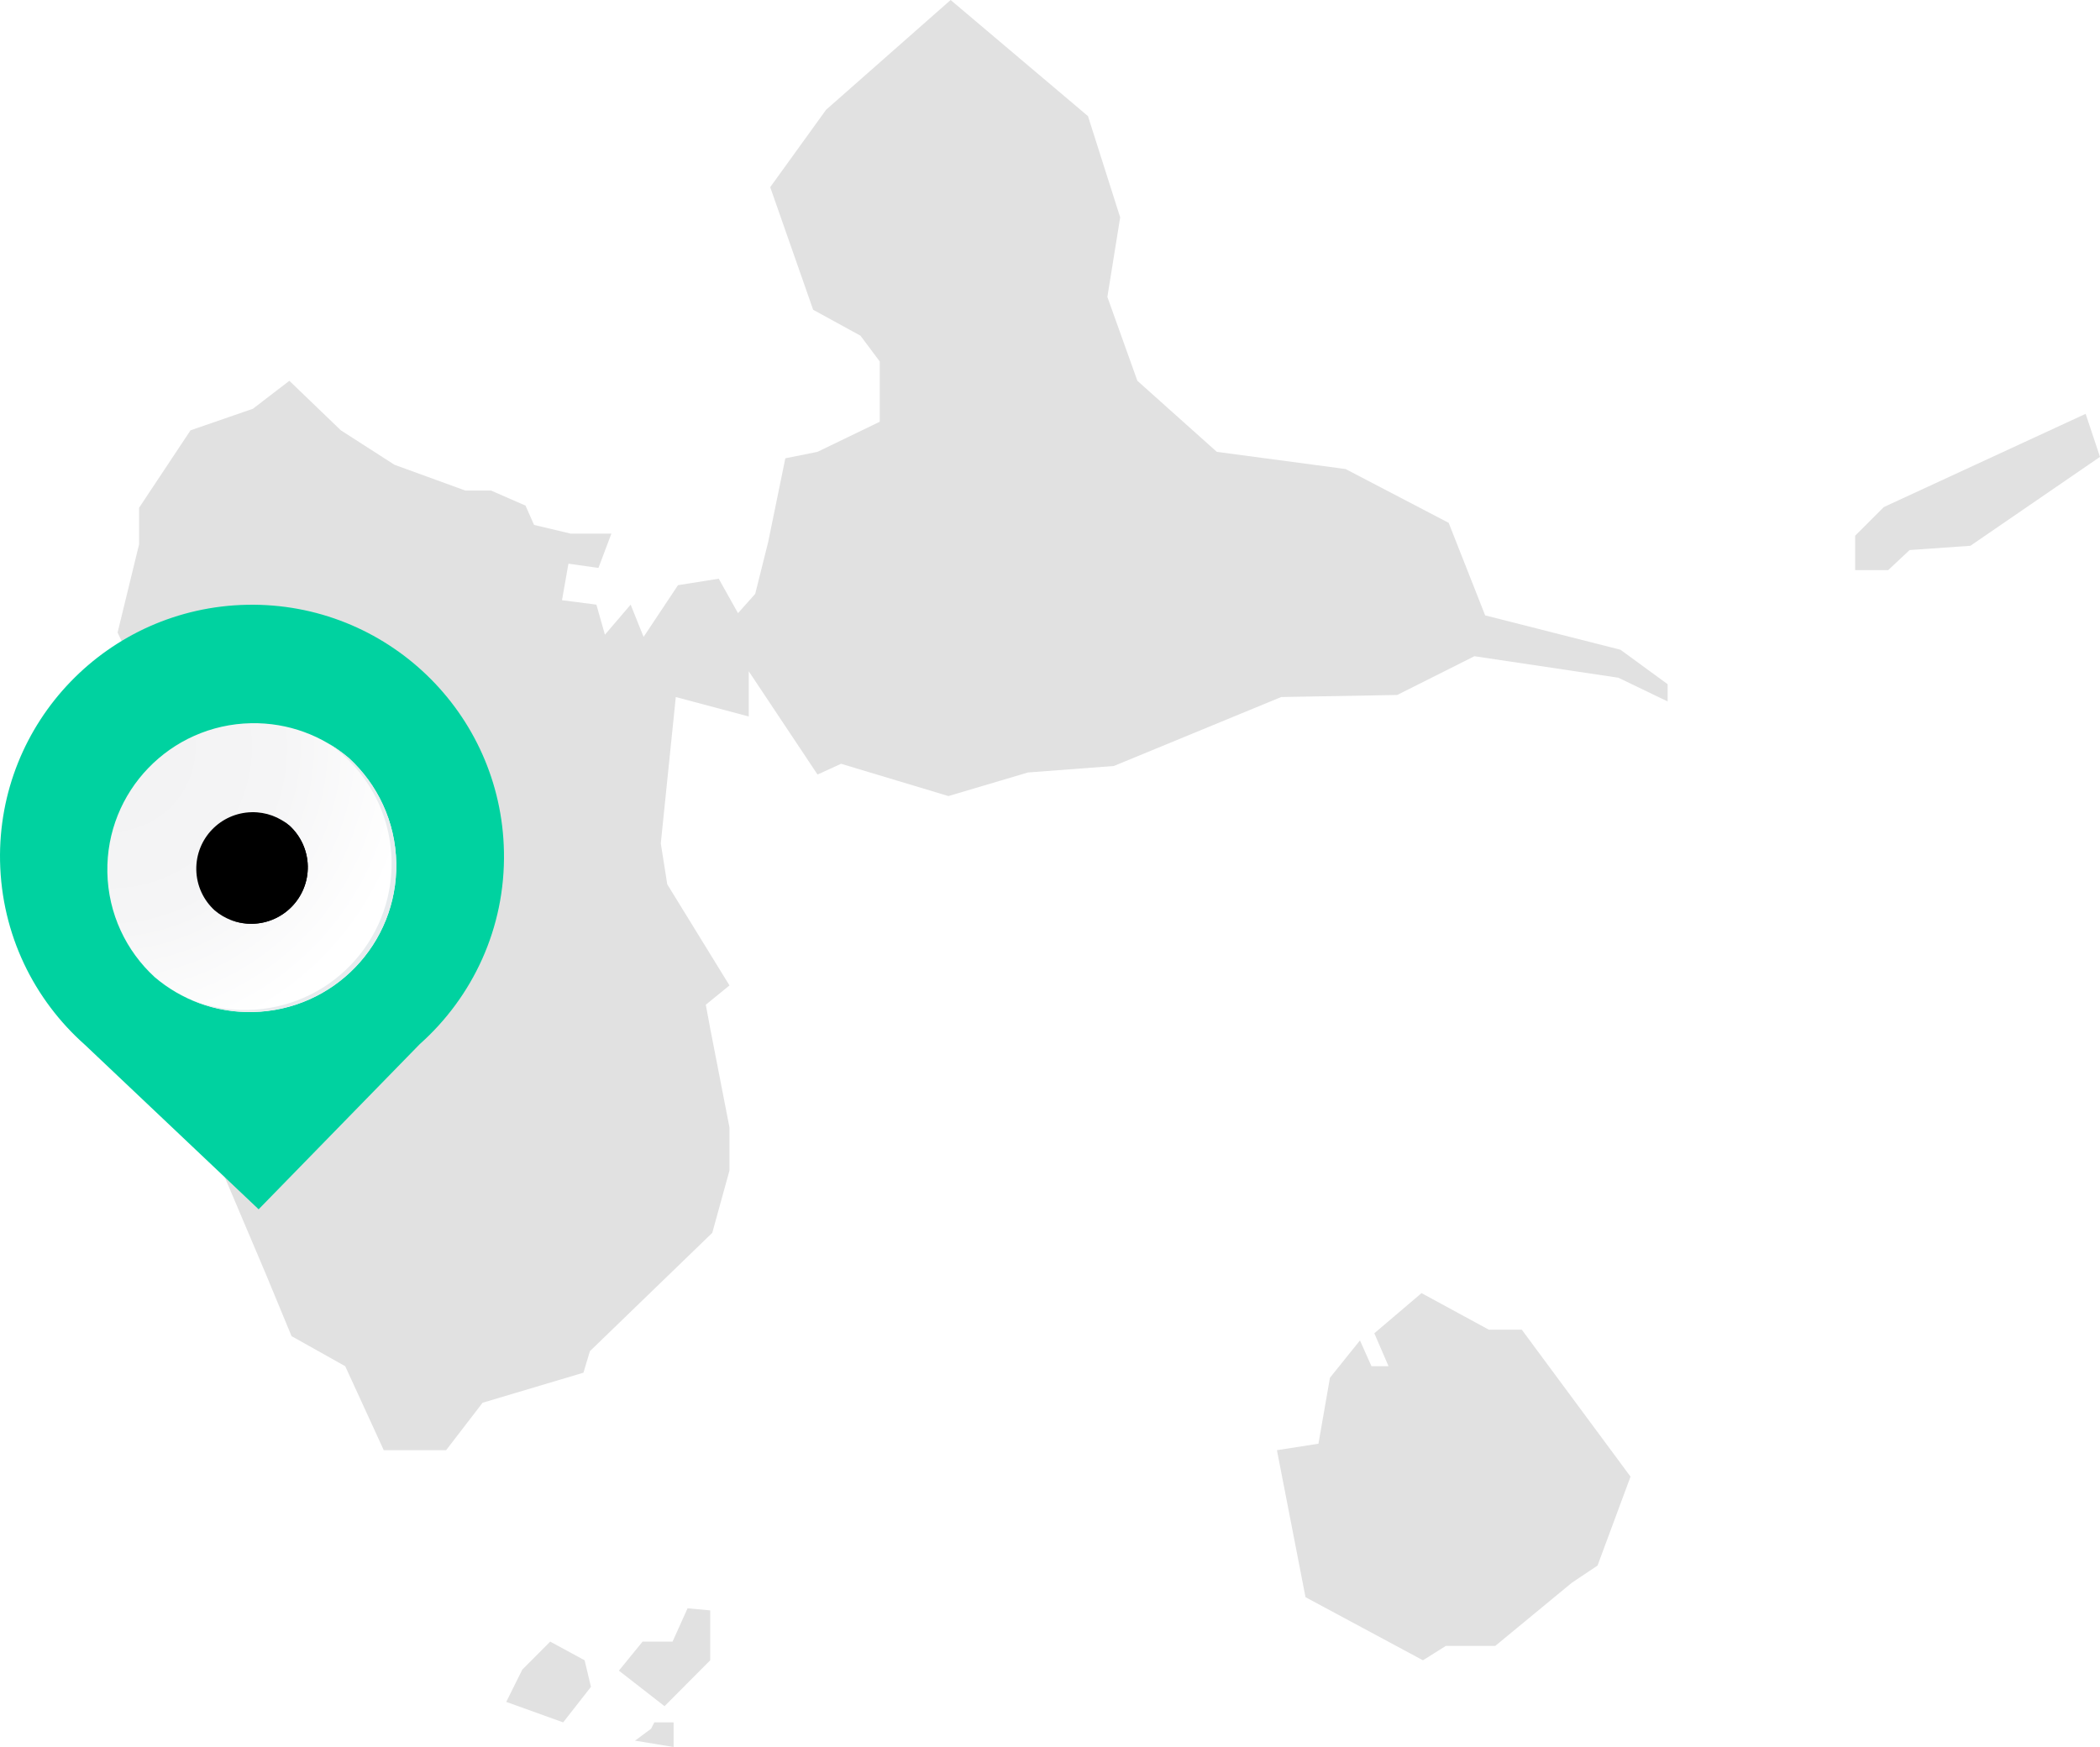<svg width="125" height="104" viewBox="0 0 125 104" fill="none" xmlns="http://www.w3.org/2000/svg">
<path d="M36.392 31.766H33.967L31.789 31.249L31.28 30.099L29.233 29.204H27.701L23.482 27.669L20.287 25.616L17.223 22.669L15.053 24.335L11.342 25.616L8.278 30.23V32.406L7 37.653L9.687 43.424L10.58 51.109L12.112 58.663L12.882 68.909L15.815 75.822L17.354 79.541L20.549 81.331L22.843 86.331H26.554L28.725 83.507L34.729 81.717L35.114 80.436L42.397 73.392L43.421 69.68V67.119L42.274 61.224L42.012 59.812L43.421 58.663L39.718 52.644L39.333 50.206L40.226 41.495L44.568 42.652V39.96L48.663 46.109L50.065 45.469L56.454 47.39L61.188 45.986L66.3 45.6L76.262 41.495L83.167 41.372L87.763 39.065L96.331 40.345L99.264 41.757V40.731L96.455 38.679L88.402 36.634L86.231 31.125L80.096 27.923L72.428 26.897L67.701 22.669L65.915 17.677L66.677 12.939L64.761 6.913L56.585 0L49.171 6.535L45.846 11.142L48.402 18.441L51.219 19.984L52.366 21.519V25.107L48.663 26.897L46.746 27.283L45.723 32.275L44.953 35.353L43.929 36.503L42.782 34.451L40.357 34.836L38.309 37.915L37.539 35.994L36.007 37.784L35.499 35.994L33.452 35.731L33.836 33.556L35.622 33.81L36.392 31.766Z" fill="#E1E1E1"/>
<path d="M110.427 33.941V31.889L112.136 30.184L124.145 24.636L125 27.198L117.286 32.491L113.668 32.745L112.39 33.941H110.427Z" fill="#E1E1E1"/>
<path d="M80.95 79.796L81.635 81.331H82.651L81.805 79.371L84.615 76.98L88.618 79.155H90.581L97.055 87.905L95.092 93.198L93.56 94.224L89.003 97.982H86.062L84.699 98.838L77.709 95.081L76.008 86.331L78.479 85.945L79.164 82.018L80.95 79.796Z" fill="#E1E1E1"/>
<path d="M32.751 97.727L31.088 99.394L30.134 101.315L33.521 102.534L35.176 100.42L34.799 98.838L32.751 97.727Z" fill="#E1E1E1"/>
<path d="M36.839 99.455L38.248 97.727H40.033L40.926 95.744L42.274 95.868V98.838L39.556 101.57L36.839 99.455Z" fill="#E1E1E1"/>
<path d="M38.756 102.912L37.801 103.622L40.095 104V102.534H38.948" fill="#E1E1E1"/>
<path d="M15.406 72L5.055 62.199C2.028 59.515 0.091 55.633 0.003 51.267C-0.154 42.991 6.433 36.159 14.717 36.003C23.001 35.846 29.84 42.426 29.997 50.701C30.086 55.244 28.136 59.352 24.985 62.158L15.392 71.993L15.406 72Z" fill="#00D2A0"/>
<g filter="url(#filter0_d_953_4117)">
<path d="M15.03 59.48C12.81 59.521 10.774 58.733 9.209 57.401C7.513 55.845 6.438 53.63 6.39 51.157C6.302 46.346 10.128 42.378 14.948 42.283C17.167 42.242 19.203 43.03 20.769 44.362C22.464 45.918 23.54 48.133 23.587 50.606C23.676 55.417 19.85 59.385 15.03 59.48Z" fill="url(#paint0_radial_953_4117)"/>
</g>
<g filter="url(#filter1_d_953_4117)">
<path d="M11.19 58.671C12.279 59.133 13.484 59.378 14.75 59.351C19.57 59.262 23.396 55.288 23.308 50.477C23.253 47.589 21.796 45.055 19.59 43.513C20.006 43.764 20.401 44.043 20.768 44.355C22.463 45.911 23.539 48.126 23.587 50.599C23.675 55.41 19.849 59.378 15.029 59.473C13.654 59.5 12.354 59.208 11.19 58.664V58.671Z" fill="#E7ECEE"/>
</g>
<g filter="url(#filter2_d_953_4117)">
<path d="M15.018 54.224C14.162 54.239 13.376 53.935 12.772 53.421C12.118 52.82 11.703 51.964 11.684 51.009C11.65 49.15 13.127 47.618 14.987 47.581C15.843 47.565 16.629 47.87 17.233 48.384C17.887 48.985 18.303 49.841 18.321 50.796C18.355 52.654 16.878 54.187 15.018 54.224Z" fill="black"/>
</g>
<g filter="url(#filter3_d_953_4117)">
<path d="M13.535 53.911C13.956 54.09 14.421 54.184 14.909 54.174C16.77 54.14 18.246 52.604 18.212 50.746C18.191 49.631 17.629 48.652 16.777 48.056C16.938 48.153 17.09 48.261 17.232 48.381C17.886 48.982 18.301 49.838 18.32 50.793C18.354 52.652 16.877 54.184 15.017 54.221C14.486 54.232 13.984 54.119 13.535 53.909V53.911Z" fill="black"/>
</g>
<defs>
<filter id="filter0_d_953_4117" x="5.289" y="41.952" width="19.399" height="19.4" filterUnits="userSpaceOnUse" color-interpolation-filters="sRGB">
<feFlood flood-opacity="0" result="BackgroundImageFix"/>
<feColorMatrix in="SourceAlpha" type="matrix" values="0 0 0 0 0 0 0 0 0 0 0 0 0 0 0 0 0 0 127 0" result="hardAlpha"/>
<feOffset dy="0.77"/>
<feGaussianBlur stdDeviation="0.55"/>
<feColorMatrix type="matrix" values="0 0 0 0 0 0 0 0 0 0 0 0 0 0 0 0 0 0 0.1 0"/>
<feBlend mode="normal" in2="BackgroundImageFix" result="effect1_dropShadow_953_4117"/>
<feBlend mode="normal" in="SourceGraphic" in2="effect1_dropShadow_953_4117" result="shape"/>
</filter>
<filter id="filter1_d_953_4117" x="10.089" y="43.183" width="14.598" height="18.162" filterUnits="userSpaceOnUse" color-interpolation-filters="sRGB">
<feFlood flood-opacity="0" result="BackgroundImageFix"/>
<feColorMatrix in="SourceAlpha" type="matrix" values="0 0 0 0 0 0 0 0 0 0 0 0 0 0 0 0 0 0 127 0" result="hardAlpha"/>
<feOffset dy="0.77"/>
<feGaussianBlur stdDeviation="0.55"/>
<feColorMatrix type="matrix" values="0 0 0 0 0 0 0 0 0 0 0 0 0 0 0 0 0 0 0.1 0"/>
<feBlend mode="normal" in2="BackgroundImageFix" result="effect1_dropShadow_953_4117"/>
<feBlend mode="normal" in="SourceGraphic" in2="effect1_dropShadow_953_4117" result="shape"/>
</filter>
<filter id="filter2_d_953_4117" x="10.584" y="47.25" width="8.839" height="8.844" filterUnits="userSpaceOnUse" color-interpolation-filters="sRGB">
<feFlood flood-opacity="0" result="BackgroundImageFix"/>
<feColorMatrix in="SourceAlpha" type="matrix" values="0 0 0 0 0 0 0 0 0 0 0 0 0 0 0 0 0 0 127 0" result="hardAlpha"/>
<feOffset dy="0.77"/>
<feGaussianBlur stdDeviation="0.55"/>
<feColorMatrix type="matrix" values="0 0 0 0 0 0 0 0 0 0 0 0 0 0 0 0 0 0 0.1 0"/>
<feBlend mode="normal" in2="BackgroundImageFix" result="effect1_dropShadow_953_4117"/>
<feBlend mode="normal" in="SourceGraphic" in2="effect1_dropShadow_953_4117" result="shape"/>
</filter>
<filter id="filter3_d_953_4117" x="12.435" y="47.726" width="6.985" height="8.366" filterUnits="userSpaceOnUse" color-interpolation-filters="sRGB">
<feFlood flood-opacity="0" result="BackgroundImageFix"/>
<feColorMatrix in="SourceAlpha" type="matrix" values="0 0 0 0 0 0 0 0 0 0 0 0 0 0 0 0 0 0 127 0" result="hardAlpha"/>
<feOffset dy="0.77"/>
<feGaussianBlur stdDeviation="0.55"/>
<feColorMatrix type="matrix" values="0 0 0 0 0 0 0 0 0 0 0 0 0 0 0 0 0 0 0.1 0"/>
<feBlend mode="normal" in2="BackgroundImageFix" result="effect1_dropShadow_953_4117"/>
<feBlend mode="normal" in="SourceGraphic" in2="effect1_dropShadow_953_4117" result="shape"/>
</filter>
<radialGradient id="paint0_radial_953_4117" cx="0" cy="0" r="1" gradientUnits="userSpaceOnUse" gradientTransform="translate(6.57 43.751) rotate(88.908) scale(25.167 25.217)">
<stop stop-color="#F2F2F3"/>
<stop offset="0.4" stop-color="#F5F5F6"/>
<stop offset="0.72" stop-color="white"/>
</radialGradient>
</defs>
</svg>
